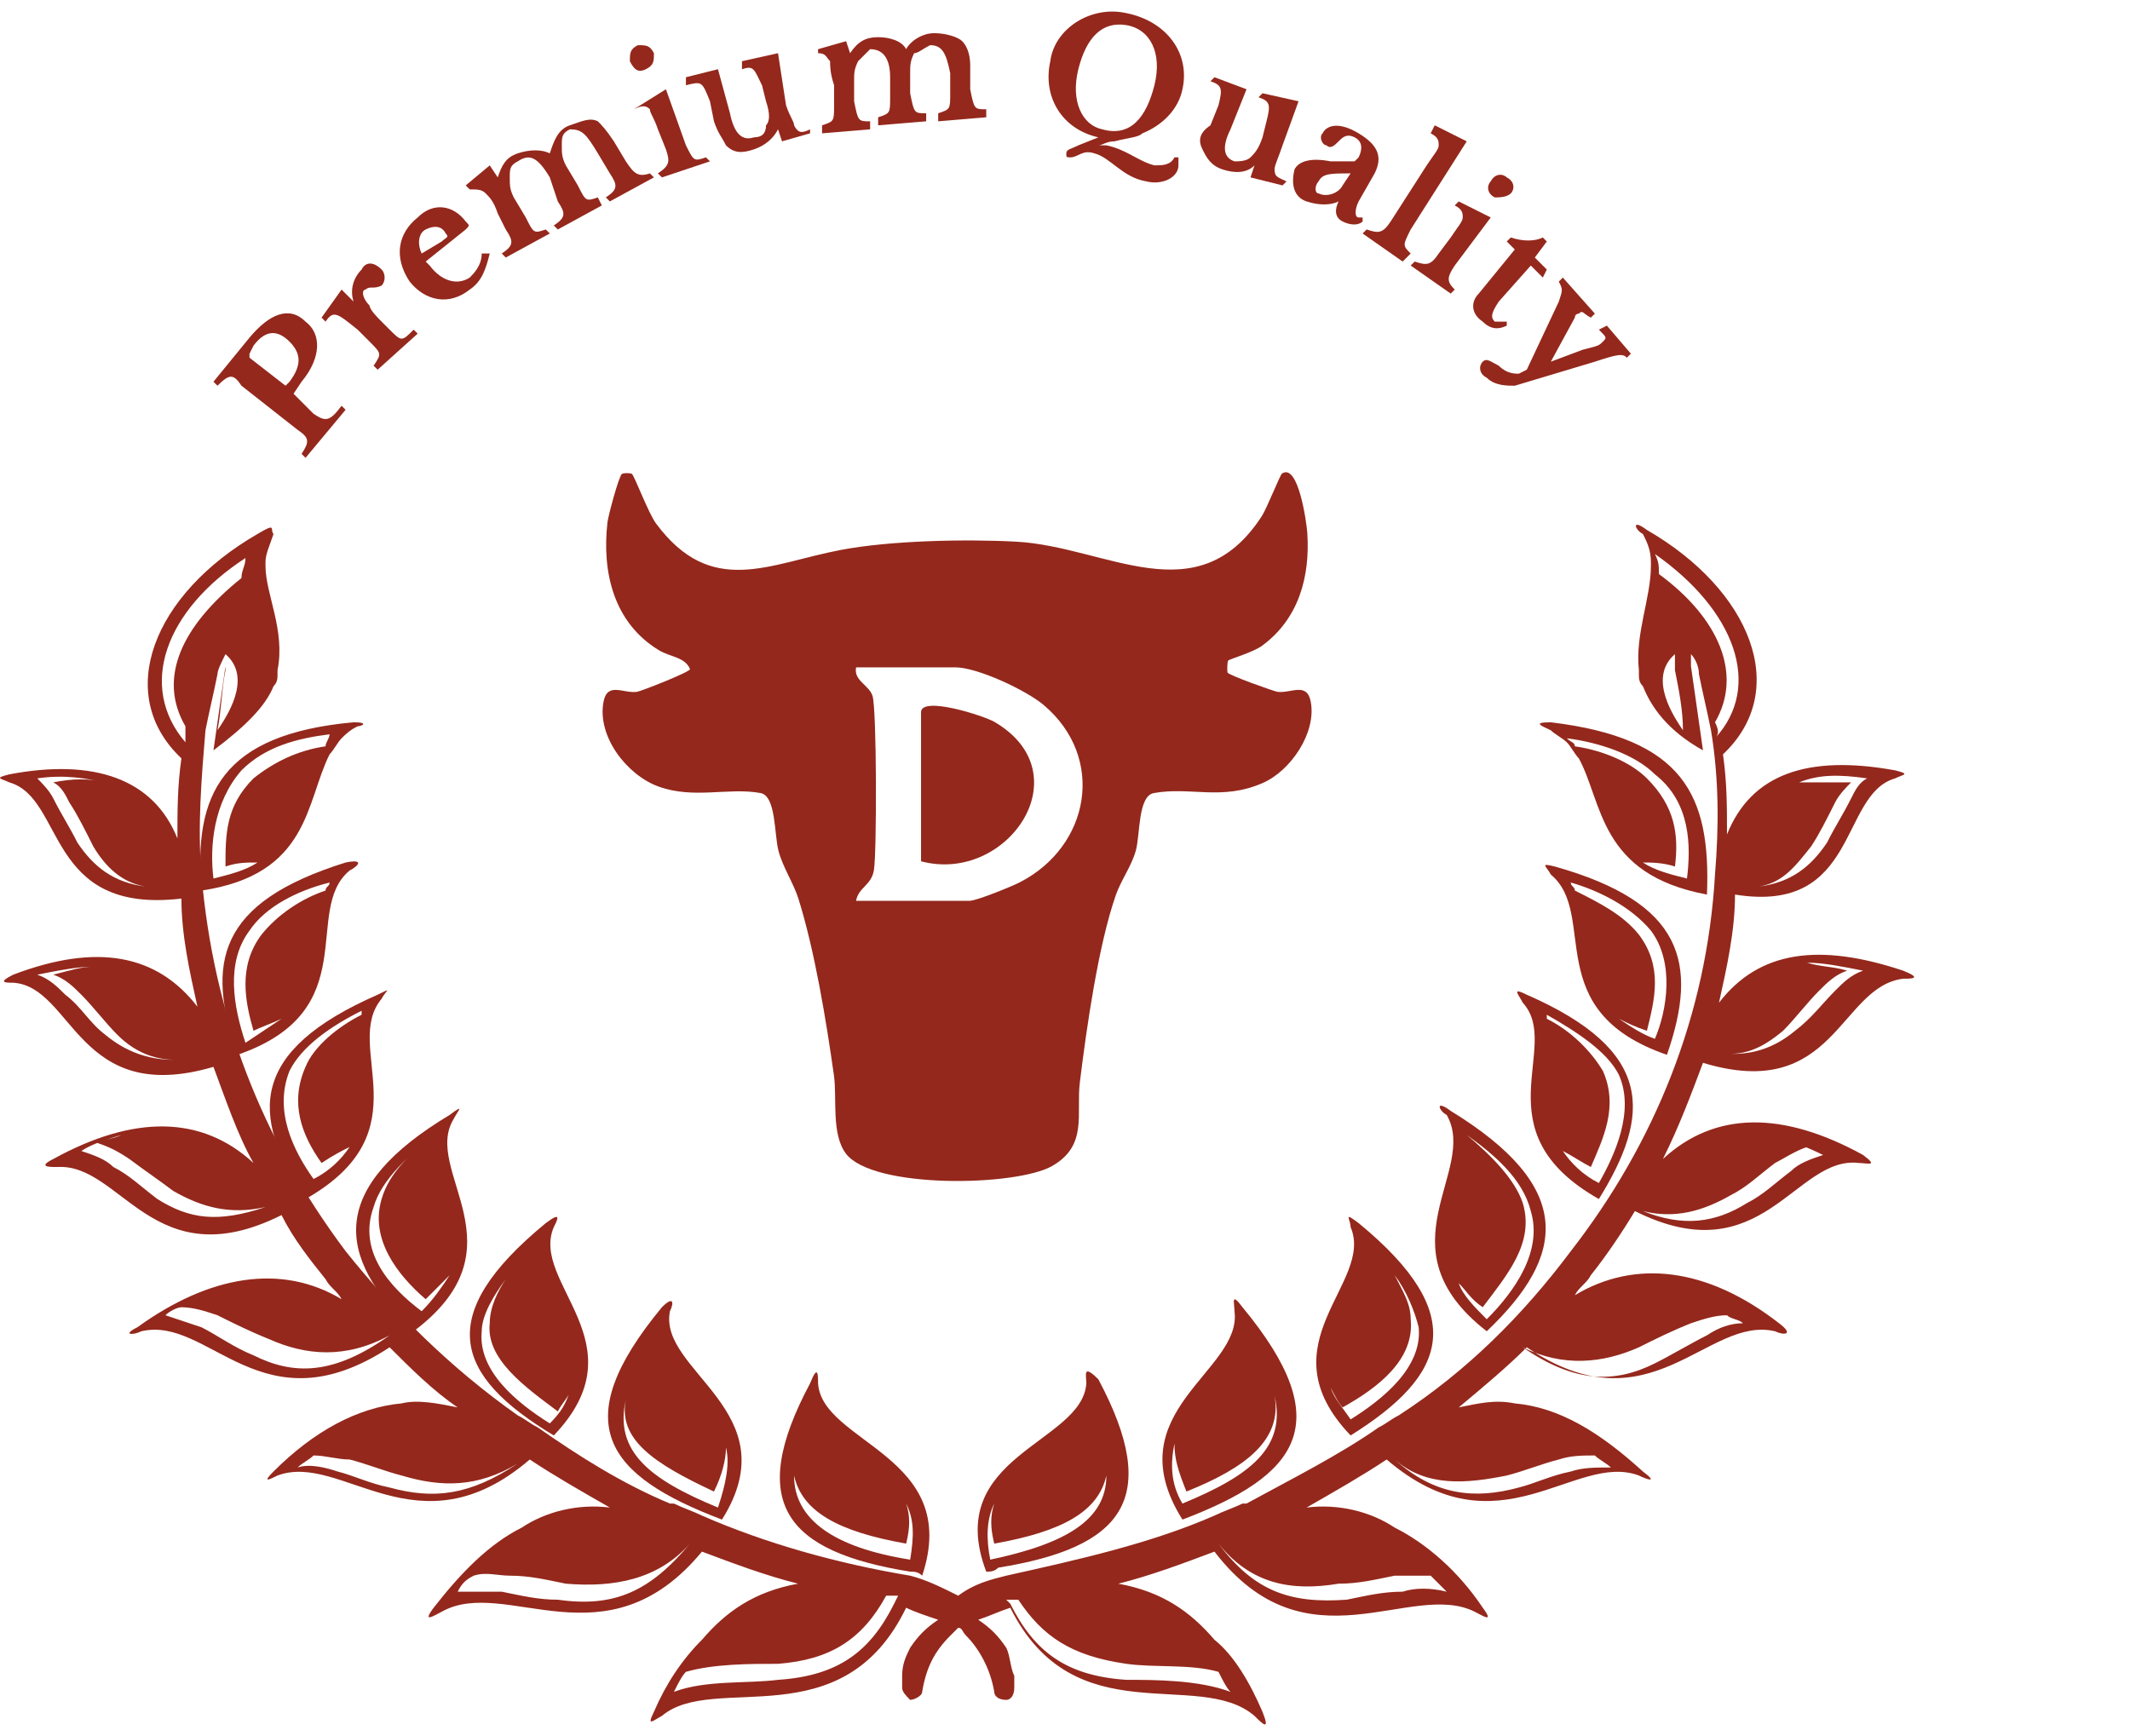 <svg xmlns="http://www.w3.org/2000/svg" fill="none" viewBox="0 0 92 75" height="75" width="92">
<g clip-path="url(#clip0_299_2133)">
<path fill="#94281C" d="M67.156 37.435C66.465 37.262 66.811 37.435 66.983 37.781C69.059 39.512 66.465 43.666 71.999 45.57C73.382 41.589 72.691 38.993 67.156 37.435ZM69.923 44.012C70.269 44.185 70.615 44.359 71.134 44.532C71.48 43.147 71.826 41.762 70.788 40.378C70.096 39.512 69.059 38.993 68.021 38.474C68.021 38.3 67.848 38.3 67.848 38.127C69.059 38.474 70.442 39.166 71.307 40.205C72.345 41.589 71.999 43.666 71.48 44.878C70.961 44.705 70.442 44.359 69.923 44.012Z"></path>
<path fill="#94281C" d="M51.073 65.649C56.088 63.745 57.818 61.494 53.667 56.475C53.148 55.783 53.321 56.302 53.321 56.648C53.667 59.244 48.133 60.975 51.073 65.649ZM51.245 64.437C53.84 63.398 55.396 62.187 55.05 60.283C55.569 62.533 54.012 63.745 51.073 64.956C50.554 64.091 50.554 63.225 50.727 62.36C50.727 63.053 50.9 63.572 51.245 64.437Z"></path>
<path fill="#94281C" d="M66.983 31.204C66.119 31.204 66.638 31.377 66.983 31.55C67.156 31.723 67.502 31.896 67.675 32.069C67.848 32.242 68.021 32.589 68.194 32.762C69.232 34.666 69.059 37.781 73.728 38.647C73.901 34.319 72.691 31.896 66.983 31.204ZM72.864 37.954C72.172 37.781 71.48 37.608 70.961 37.262C71.307 37.262 71.826 37.262 72.345 37.435C72.518 36.05 72.345 34.839 71.134 33.627C70.442 32.935 69.232 32.416 68.021 32.242C68.021 32.069 67.848 32.069 67.675 31.896C69.059 32.069 70.615 32.589 71.48 33.454C73.037 34.666 73.037 36.57 72.864 37.954Z"></path>
<path fill="#94281C" d="M46.922 59.764C46.749 62.36 40.696 62.879 42.598 67.899C42.771 67.899 42.944 67.899 43.117 67.726C48.478 66.86 50.208 64.783 47.441 59.59C46.749 58.898 46.922 59.417 46.922 59.764ZM42.771 67.38C42.598 66.514 42.598 65.649 42.944 64.956C42.771 65.476 42.771 65.995 42.944 66.687C45.884 66.168 47.441 65.303 47.787 63.745C47.787 65.649 46.057 66.687 42.771 67.38Z"></path>
<path fill="#94281C" d="M69.059 51.801C71.307 48.167 71.48 45.397 65.946 42.974C65.254 42.628 65.6 42.974 65.773 43.32C67.503 45.224 63.871 48.859 69.059 51.801ZM69.232 46.263C68.713 45.397 67.849 44.532 66.811 44.012V43.839C68.022 44.532 69.405 45.397 69.924 46.436C70.616 47.993 69.751 49.897 69.059 51.109C68.367 50.763 67.849 50.244 67.503 49.724C67.849 49.897 68.367 50.244 68.713 50.417C69.232 49.205 69.924 47.82 69.232 46.263Z"></path>
<path fill="#94281C" d="M81.857 33.627C82.203 33.454 82.549 33.454 81.857 33.281C78.052 32.589 75.631 33.454 74.593 36.05C74.593 34.839 74.593 33.8 74.42 32.589C77.36 29.819 75.631 25.492 71.135 22.896C70.442 22.376 70.615 22.896 70.962 23.069C71.135 23.415 71.307 23.761 71.307 24.28V24.453C71.307 25.838 70.615 27.396 70.788 28.954V29.127C70.788 29.3 70.788 29.473 70.962 29.646C71.307 30.512 71.999 31.55 73.556 32.416C73.382 31.204 73.21 29.992 73.037 28.781C73.037 28.608 73.037 28.434 73.037 28.261C73.21 28.434 73.382 28.781 73.382 29.127C73.556 29.992 73.729 30.685 73.902 31.55C74.247 33.627 74.247 35.704 74.075 37.781C73.729 43.839 71.48 49.378 67.848 54.051C65.773 56.821 63.352 59.244 60.412 61.148C60.066 61.321 59.893 61.494 59.547 61.667C57.818 62.879 55.742 63.917 53.84 64.956H53.667C53.321 65.129 52.802 65.303 52.456 65.476C49.689 66.687 46.576 67.38 43.463 68.072C42.771 68.245 42.079 68.418 41.388 68.937C40.696 68.591 40.004 68.245 39.312 68.072C36.199 67.553 33.086 66.687 30.319 65.476C29.973 65.303 29.454 65.129 29.108 64.956H28.936C26.86 64.091 24.958 62.879 23.228 61.667C22.882 61.494 22.709 61.321 22.364 61.148C19.424 59.071 17.002 56.648 14.927 54.051C11.295 49.205 9.22 43.839 8.701 37.781C8.528 35.704 8.701 33.627 8.874 31.55C9.047 30.685 9.22 29.992 9.393 29.127C9.393 28.954 9.566 28.608 9.739 28.261C9.739 28.434 9.739 28.434 9.739 28.781C9.566 29.992 9.393 31.204 9.22 32.416C10.603 31.377 11.468 30.512 11.814 29.646C11.987 29.473 11.987 29.3 11.987 29.127V28.954C12.333 27.223 11.468 25.665 11.468 24.453V24.28C11.468 23.934 11.641 23.588 11.814 23.069C11.641 22.896 11.987 22.549 11.122 23.069C6.626 25.665 4.896 29.992 7.836 32.762C7.663 33.973 7.663 35.012 7.663 36.223C6.626 33.627 4.031 32.762 0.4 33.454C-0.292 33.627 0.054 33.627 0.4 33.8C2.821 34.492 1.956 39.512 7.836 38.82C7.836 40.378 8.182 41.935 8.528 43.493C6.799 41.243 4.204 40.724 0.572 42.108C-0.119 42.455 0.227 42.455 0.572 42.455C3.167 42.628 3.34 47.82 9.22 46.09C9.739 47.474 10.257 49.032 10.949 50.244C8.701 48.167 5.761 48.167 2.302 50.071C1.61 50.417 2.129 50.417 2.475 50.417C5.242 50.244 6.626 55.263 12.16 52.494C12.679 53.532 13.37 54.398 14.062 55.263C14.235 55.61 14.581 55.783 14.754 56.129C12.16 54.571 9.047 55.09 5.934 57.34C5.242 57.687 5.761 57.687 6.107 57.513C9.047 56.821 11.295 61.84 16.829 58.206C17.694 59.071 18.732 60.11 19.769 60.802C18.905 60.629 18.04 60.456 17.348 60.629C15.446 60.802 13.543 61.84 11.814 63.572C11.295 64.091 11.641 63.917 11.987 63.745C14.754 62.706 18.04 67.206 22.882 63.053C23.92 63.745 25.131 64.437 26.341 65.129C24.958 64.956 23.574 65.303 22.537 65.995C21.153 66.687 19.942 67.899 18.732 69.456C18.213 70.149 18.732 69.803 19.078 69.63C21.845 68.072 26.168 72.053 30.319 67.033C31.703 67.553 33.086 68.072 34.47 68.418C32.567 68.764 31.357 69.63 30.319 70.841C29.454 71.707 28.763 72.745 28.244 73.957C27.898 74.649 28.244 74.303 28.59 74.13C30.838 72.226 36.372 75.169 39.139 69.456C39.485 69.63 40.004 69.803 40.523 69.976C40.004 70.322 39.658 70.668 39.312 71.187C39.139 71.533 38.966 71.88 38.966 72.399C38.966 72.572 38.966 72.745 38.966 72.918C38.966 73.091 39.139 73.264 39.312 73.438C39.485 73.438 39.831 73.264 39.831 73.091C40.004 72.053 40.35 71.36 41.042 70.668C41.215 70.495 41.215 70.495 41.388 70.322C41.561 70.322 41.561 70.495 41.733 70.668C42.252 71.187 42.771 72.053 42.944 73.091C42.944 73.264 43.117 73.438 43.463 73.438C43.636 73.438 43.809 73.264 43.809 72.918C43.809 72.745 43.809 72.572 43.809 72.399C43.636 72.053 43.636 71.533 43.463 71.187C43.117 70.668 42.771 70.322 42.252 69.976C42.771 69.803 43.117 69.63 43.636 69.456C46.403 74.996 51.764 72.053 54.185 74.13C54.531 74.476 54.877 74.822 54.531 73.957C54.012 72.745 53.321 71.533 52.456 70.841C51.418 69.63 50.208 68.764 48.305 68.418C49.689 68.072 51.073 67.553 52.456 67.033C56.434 72.226 60.931 68.245 63.698 69.63C64.043 69.803 64.562 70.149 64.043 69.456C63.006 67.899 61.622 66.687 60.239 65.995C59.201 65.303 57.818 64.956 56.434 65.129C57.645 64.437 58.855 63.745 59.893 63.053C64.735 67.206 68.021 62.706 70.788 63.745C71.135 63.917 71.653 64.091 70.962 63.572C69.059 61.84 67.329 60.802 65.427 60.629C64.562 60.456 63.871 60.629 63.006 60.802C64.043 59.937 65.081 59.071 65.946 58.206C71.307 61.84 73.729 56.821 76.669 57.513C77.014 57.687 77.533 57.687 76.842 57.167C73.729 54.744 70.615 54.398 68.021 55.956C68.194 55.61 68.54 55.436 68.713 55.09C69.405 54.224 70.096 53.186 70.615 52.321C76.15 55.09 77.533 49.897 80.3 50.244C80.646 50.244 81.165 50.417 80.473 49.898C77.014 47.993 74.075 47.993 71.826 50.071C72.518 48.686 73.037 47.301 73.556 45.916C79.263 47.647 79.436 42.628 82.203 42.282C82.549 42.282 83.067 42.282 82.203 41.935C78.571 40.724 75.977 41.07 74.247 43.32C74.593 41.762 74.939 40.205 74.939 38.647C80.3 39.512 79.436 34.319 81.857 33.627ZM78.225 36.57C78.571 36.05 78.917 35.358 79.263 34.666C79.436 34.319 79.782 33.973 79.954 33.8C79.09 33.8 78.398 33.8 77.706 33.8C78.571 33.454 79.436 33.454 80.646 33.627C80.3 33.8 80.127 34.146 79.954 34.492C79.609 35.185 79.263 35.704 78.917 36.397C78.225 37.435 77.36 38.127 75.977 38.3C77.014 38.127 77.533 37.435 78.225 36.57ZM3.34 36.397C2.994 35.704 2.648 35.185 2.302 34.492C2.129 34.146 1.783 33.8 1.61 33.627C2.821 33.454 3.685 33.627 4.55 33.8C3.858 33.627 3.167 33.627 2.302 33.8C2.648 33.973 2.821 34.319 2.994 34.666C3.34 35.185 3.685 35.877 4.031 36.57C4.55 37.435 5.242 38.127 6.28 38.3C4.896 38.127 4.031 37.435 3.34 36.397ZM9.393 31.55C9.566 30.685 9.566 29.819 9.739 28.954C9.739 28.781 9.739 28.434 9.739 28.261C10.949 29.3 9.739 31.031 9.393 31.55ZM8.009 32.069C5.934 29.646 7.144 26.357 10.603 24.107C10.603 24.453 10.43 24.627 10.43 24.973C7.836 27.05 6.799 29.3 8.009 31.377C8.009 31.55 8.009 31.723 8.009 32.069ZM4.55 44.705C3.858 44.185 3.513 43.493 2.821 42.974C2.475 42.628 2.129 42.282 1.61 42.108C2.475 41.935 3.34 41.762 4.031 41.762C3.513 41.762 2.994 41.935 2.302 42.108C2.821 42.282 3.167 42.628 3.513 42.974C4.031 43.493 4.55 44.185 5.069 44.705C5.934 45.57 6.971 45.916 8.182 45.743C6.799 45.916 5.588 45.57 4.55 44.705ZM6.799 51.801C6.107 51.282 5.588 50.763 4.896 50.417C4.55 50.071 4.031 49.898 3.513 49.724C4.031 49.378 4.723 49.205 5.242 49.032C4.896 49.205 4.55 49.205 4.204 49.378C4.723 49.551 5.069 49.724 5.588 50.071C6.28 50.59 6.799 50.936 7.49 51.455C8.701 52.147 9.912 52.494 11.468 52.147C9.393 52.84 8.182 52.667 6.799 51.801ZM10.949 58.552C10.085 58.206 9.393 57.687 8.701 57.34C8.182 57.167 7.663 56.994 7.144 56.821C7.317 56.648 7.663 56.475 7.836 56.475C8.355 56.475 8.874 56.648 9.393 56.821C10.085 57.167 10.776 57.513 11.641 57.86C13.197 58.552 14.927 58.725 16.829 57.687C14.408 59.417 12.679 59.417 10.949 58.552ZM16.829 64.264C15.965 64.091 15.273 63.745 14.581 63.572C14.062 63.398 13.37 63.225 12.852 63.398C13.025 63.225 13.37 63.053 13.543 62.879C14.062 62.879 14.581 63.053 15.1 63.053C15.792 63.225 16.656 63.572 17.348 63.745C19.078 64.264 20.634 64.264 22.364 63.225C20.288 64.61 18.732 64.783 16.829 64.264ZM24.093 69.11C23.228 69.11 22.537 68.937 21.672 68.764C20.98 68.764 20.288 68.764 19.769 68.764C19.942 68.418 20.115 68.245 20.461 68.072C20.98 67.899 21.499 68.072 22.018 68.072C22.882 68.072 23.574 68.245 24.439 68.418C26.514 68.591 28.417 68.245 29.8 66.687C28.071 68.764 26.514 69.457 24.093 69.11ZM38.62 69.283C37.583 71.36 36.199 72.399 33.605 72.572C32.221 72.745 30.492 72.572 29.108 73.091C29.282 72.745 29.454 72.399 29.627 72.226C30.838 71.88 32.395 71.88 33.605 71.88C35.853 71.707 37.237 70.841 38.275 68.937C38.448 68.937 38.62 68.937 38.793 68.937L38.62 69.283ZM48.651 71.88C49.862 72.053 51.418 71.88 52.629 72.226C52.802 72.572 52.975 72.918 53.148 73.091C51.764 72.572 49.862 72.572 48.651 72.572C46.057 72.399 44.674 71.36 43.636 69.283L43.463 69.11C43.636 69.11 43.809 69.11 43.982 69.11C45.02 70.668 46.23 71.533 48.651 71.88ZM57.818 68.418C58.682 68.418 59.374 68.245 60.239 68.072C60.758 68.072 61.276 68.072 61.795 68.072C61.968 68.245 62.314 68.591 62.487 68.764C61.795 68.591 61.104 68.591 60.585 68.764C59.72 68.764 59.028 68.937 58.164 69.11C55.742 69.283 54.185 68.764 52.629 66.687C54.012 68.418 55.742 68.764 57.818 68.418ZM65.081 63.745C65.773 63.572 66.638 63.225 67.329 63.053C67.848 62.879 68.367 62.879 68.886 62.879C69.059 63.053 69.405 63.225 69.578 63.398C68.886 63.398 68.367 63.398 67.848 63.572C66.983 63.745 66.292 64.091 65.6 64.264C63.698 64.783 61.968 64.61 60.239 63.053C61.622 64.264 63.352 64.091 65.081 63.745ZM70.788 58.206C71.48 57.86 72.172 57.513 73.037 57.167C73.556 56.994 74.075 56.821 74.593 56.821C74.766 56.994 75.112 56.994 75.285 57.167C74.766 57.167 74.247 57.34 73.729 57.687C73.037 58.033 72.172 58.552 71.48 58.898C69.751 59.763 68.021 59.763 65.773 58.206C67.502 59.071 69.232 58.898 70.788 58.206ZM74.766 51.628C75.458 51.282 75.977 50.763 76.669 50.244C77.014 50.071 77.533 49.724 78.052 49.551C77.706 49.378 77.36 49.205 77.014 49.205C77.533 49.378 78.052 49.551 78.744 49.898C78.225 50.071 77.706 50.244 77.36 50.59C76.669 51.109 76.15 51.628 75.458 51.974C74.075 52.84 72.691 53.013 70.962 52.321C72.345 52.667 73.556 52.321 74.766 51.628ZM77.014 44.532C77.533 44.013 78.052 43.32 78.571 42.801C78.917 42.455 79.263 42.108 79.782 41.935C79.263 41.762 78.571 41.762 78.052 41.589C78.744 41.589 79.609 41.762 80.473 41.935C79.954 42.108 79.609 42.455 79.263 42.801C78.744 43.32 78.225 44.013 77.533 44.532C76.496 45.397 75.285 45.743 73.729 45.397C75.112 45.743 75.977 45.397 77.014 44.532ZM72.345 28.261C72.345 28.434 72.345 28.781 72.345 28.954C72.518 29.819 72.691 30.685 72.691 31.55C72.345 31.031 71.135 29.3 72.345 28.261ZM74.075 31.204C75.285 29.127 74.247 26.704 71.653 24.8C71.653 24.453 71.653 24.28 71.48 23.934C74.939 26.357 76.15 29.646 74.075 31.896C74.247 31.723 74.247 31.55 74.075 31.204Z"></path>
<path fill="#94281C" d="M64.216 57.513C67.675 54.224 68.021 51.282 62.66 47.993C61.968 47.474 62.141 47.993 62.487 48.167C63.871 50.59 59.547 53.879 64.216 57.513ZM65.773 51.974C65.427 50.936 64.389 49.898 63.352 49.032C64.562 49.898 65.773 50.936 66.119 52.321C66.638 54.051 65.427 55.783 64.216 56.994C63.698 56.475 63.179 55.956 63.006 55.436C63.352 55.783 63.525 56.129 64.043 56.475C65.081 55.09 66.292 53.706 65.773 51.974Z"></path>
<path fill="#94281C" d="M58.336 62.014C62.487 59.417 63.525 56.821 58.682 52.84C57.99 52.321 58.336 52.667 58.336 53.013C59.374 55.436 54.531 58.033 58.336 62.014ZM60.931 56.994C60.931 56.302 60.585 55.783 60.239 55.09C60.758 55.783 61.104 56.648 61.276 57.34C61.449 59.071 59.72 60.456 58.336 61.321C57.99 60.802 57.645 60.456 57.471 59.937C57.645 60.283 57.818 60.629 57.99 60.802C59.547 59.937 61.104 58.725 60.931 56.994Z"></path>
<path fill="#94281C" d="M17.867 57.513C22.709 53.879 18.213 50.59 19.596 48.34C19.769 47.993 20.115 47.647 19.424 48.166C14.235 51.282 14.408 54.224 17.867 57.513ZM16.137 52.147C16.483 50.936 17.694 49.897 18.905 48.859C17.867 49.724 16.829 50.59 16.483 51.801C15.964 53.532 17.175 55.09 18.386 56.129C18.732 55.783 19.078 55.436 19.424 55.09C19.078 55.609 18.732 56.129 18.213 56.648C16.829 55.609 15.446 54.051 16.137 52.147Z"></path>
<path fill="#94281C" d="M15.273 31.204C9.566 31.723 8.355 34.319 8.701 38.474C13.37 37.781 13.197 34.666 14.235 32.589C14.408 32.416 14.581 32.069 14.754 31.896C14.927 31.723 15.1 31.55 15.446 31.377C15.619 31.377 15.965 31.204 15.273 31.204ZM14.062 32.242C12.852 32.416 11.814 32.935 10.949 33.627C9.739 34.839 9.739 36.05 9.739 37.435C10.257 37.262 10.603 37.262 11.122 37.262C10.603 37.608 9.911 37.781 9.22 37.954C9.047 36.57 9.22 34.666 10.43 33.281C11.468 32.242 12.852 31.896 14.235 31.723C14.235 31.896 14.062 32.069 14.062 32.242Z"></path>
<path fill="#94281C" d="M16.483 43.147C16.656 42.801 17.002 42.628 16.311 42.974C10.776 45.397 10.776 48.167 13.197 51.801C18.386 48.859 14.754 45.224 16.483 43.147ZM12.506 46.263C13.024 45.224 14.235 44.359 15.619 43.666V43.839C14.581 44.359 13.543 45.224 13.197 46.09C12.506 47.647 13.024 49.032 13.889 50.244C14.408 49.898 14.754 49.724 15.1 49.551C14.754 50.071 14.235 50.59 13.543 50.936C12.679 49.724 11.814 47.993 12.506 46.263Z"></path>
<path fill="#94281C" d="M28.59 56.475C24.439 61.494 26.168 63.745 31.184 65.649C34.124 60.975 28.417 59.244 28.936 56.648C29.108 56.302 29.108 55.956 28.59 56.475ZM30.838 64.437C31.184 63.745 31.357 63.052 31.357 62.533C31.53 63.225 31.357 64.091 31.011 65.129C28.071 63.917 26.514 62.706 27.033 60.456C26.687 62.187 28.244 63.225 30.838 64.437Z"></path>
<path fill="#94281C" d="M35.334 59.763C35.334 59.417 35.334 58.898 34.989 59.763C32.221 64.956 33.951 67.033 39.312 67.899C39.485 67.899 39.658 67.899 39.831 68.072C41.56 62.879 35.507 62.36 35.334 59.763ZM39.139 64.956C39.485 65.649 39.485 66.341 39.312 67.38C36.026 66.86 34.297 65.649 34.297 63.745C34.643 65.303 36.199 66.168 39.139 66.687C39.312 65.995 39.312 65.476 39.139 64.956Z"></path>
<path fill="#94281C" d="M23.574 52.84C18.732 56.821 19.596 59.417 23.92 62.014C27.725 58.033 22.882 55.436 23.92 53.013C24.093 52.667 24.266 52.321 23.574 52.84ZM24.093 60.975C24.266 60.629 24.612 60.283 24.612 60.11C24.439 60.629 24.266 60.975 23.747 61.494C22.364 60.629 20.634 59.244 20.807 57.513C20.807 56.821 21.326 55.956 21.845 55.263C21.499 55.783 21.153 56.475 21.153 57.167C20.98 58.725 22.709 59.937 24.093 60.975Z"></path>
<path fill="#94281C" d="M15.1 37.608C15.446 37.435 15.792 37.089 14.927 37.262C9.393 38.993 8.874 41.589 10.257 45.57C15.792 43.666 13.024 39.339 15.1 37.608ZM10.776 40.205C11.468 39.166 12.852 38.474 14.235 38.127C14.235 38.3 14.062 38.3 14.062 38.474C13.024 38.82 11.987 39.512 11.295 40.378C10.257 41.762 10.603 43.32 10.949 44.532C11.295 44.359 11.814 44.185 12.16 44.013C11.641 44.359 11.122 44.705 10.603 45.051C10.084 43.493 9.739 41.589 10.776 40.205Z"></path>
<path fill="#94281C" d="M65.945 15.972L65.6 16.145C65.427 16.145 65.081 16.145 64.735 15.799C64.389 15.626 64.216 15.453 64.043 15.626C63.87 15.799 63.87 16.145 64.216 16.318C64.562 16.664 65.081 16.664 65.427 16.664L68.886 15.626C69.923 15.28 70.096 15.28 70.269 15.453L70.442 15.28L69.405 14.068L69.059 14.241C69.405 14.587 69.405 14.587 69.232 14.76C69.059 14.934 69.059 14.934 68.367 15.107L66.983 15.626L68.021 13.722C68.021 13.549 68.194 13.549 68.194 13.549C68.367 13.376 68.367 13.549 68.713 13.722L68.886 13.549L67.502 11.991L67.329 12.164C67.502 12.51 67.502 12.51 67.329 13.03L65.945 15.972Z"></path>
<path fill="#94281C" d="M65.254 8.356C65.427 8.183 65.427 7.837 65.081 7.664C64.908 7.491 64.562 7.491 64.389 7.837C64.216 8.01 64.216 8.356 64.562 8.529C64.735 8.529 65.081 8.529 65.254 8.356Z"></path>
<path fill="#94281C" d="M62.833 12.51C62.487 12.164 62.487 11.991 62.833 11.472L64.389 9.395L63.006 8.702L62.833 8.875C63.179 9.048 63.179 9.222 63.179 9.395C63.179 9.568 63.006 9.741 62.66 10.26L62.141 10.952C61.795 11.472 61.622 11.472 61.104 11.299L60.931 11.472L62.66 12.683L62.833 12.51Z"></path>
<path fill="#94281C" d="M59.028 9.914L58.855 10.087L60.584 11.299L60.931 10.952C60.584 10.606 60.584 10.606 60.931 9.914L63.352 6.106L61.968 5.414L61.795 5.76C62.141 5.933 62.141 6.106 62.141 6.279C62.141 6.452 61.968 6.625 61.622 7.144L60.066 9.568C59.719 10.087 59.547 10.087 59.028 9.914Z"></path>
<path fill="#94281C" d="M10.43 16.664L12.852 18.568C13.37 18.915 13.37 19.088 13.025 19.607L13.197 19.78L14.927 17.703L14.754 17.53C14.235 18.222 14.062 18.222 13.543 17.876L12.679 17.011L13.025 16.491C13.889 15.453 13.889 14.414 13.197 13.895C12.506 13.203 11.641 13.549 10.776 14.587L9.22 16.491L9.393 16.664C9.912 16.145 10.085 16.145 10.43 16.664ZM10.949 14.934C11.468 14.241 11.987 14.241 12.506 14.76C13.025 15.28 13.025 15.799 12.506 16.491L12.333 16.664L10.776 15.453V15.28L10.949 14.934Z"></path>
<path fill="#94281C" d="M65.081 10.433L65.427 10.779L63.871 12.683C63.525 13.03 63.525 13.549 64.043 13.895C64.389 14.241 64.735 14.241 65.081 14.068V13.895C64.908 13.895 64.735 13.895 64.562 13.895C64.389 13.722 64.389 13.549 64.735 13.03L66.119 11.472L66.638 11.991L66.811 11.645L66.292 11.126L66.811 10.433L66.638 10.26C66.292 10.433 65.773 10.433 65.254 10.26L65.081 10.433Z"></path>
<path fill="#94281C" d="M15.446 14.241L15.965 14.76C16.483 15.28 16.483 15.28 16.138 15.799L16.311 15.972L18.04 14.414L17.867 14.241C17.348 14.76 17.348 14.76 16.829 14.241L16.483 13.895C16.311 13.722 15.965 13.376 15.965 13.203C15.619 12.856 15.619 12.51 15.792 12.51C15.965 12.337 16.138 12.51 16.483 12.337C16.656 12.164 16.656 11.818 16.483 11.645C16.138 11.299 15.792 11.299 15.619 11.645C15.273 11.991 15.1 12.51 15.273 13.03L14.754 12.51L13.889 13.722L14.062 13.895C14.408 13.376 14.581 13.549 15.446 14.241Z"></path>
<path fill="#94281C" d="M35.853 2.644C35.853 2.817 35.853 3.163 36.026 3.683V4.548C36.026 5.241 36.026 5.241 35.507 5.414V5.76L37.583 5.587V5.241C37.064 5.241 37.064 5.241 36.891 4.375V3.51C36.891 3.163 36.891 2.99 37.064 2.644C37.237 2.471 37.41 2.298 37.583 2.125C38.102 2.125 38.447 2.471 38.447 3.337V4.202C38.447 4.894 38.447 4.894 37.929 5.067V5.414L40.004 5.241V4.894C39.485 4.894 39.485 4.894 39.312 4.029V3.163C39.312 2.817 39.312 2.644 39.485 2.298C39.658 2.298 39.831 2.125 40.177 1.952C40.696 1.952 40.869 2.298 41.042 3.163V4.029C41.042 4.721 41.042 4.721 40.523 4.894V5.241L42.598 5.067V4.721C42.079 4.721 42.079 4.721 41.906 3.856V2.817C41.906 2.298 41.733 1.952 41.56 1.779C41.388 1.606 40.869 1.433 40.35 1.433C39.831 1.433 39.312 1.779 39.139 2.125C38.966 1.779 38.447 1.606 37.929 1.606C37.41 1.606 37.064 1.779 36.718 2.298L36.545 1.779L35.334 2.125V2.298C35.68 2.298 35.68 2.471 35.853 2.644Z"></path>
<path fill="#94281C" d="M30.665 4.375L30.838 5.24C31.011 5.76 31.184 5.933 31.357 6.279C31.703 6.625 32.048 6.625 32.567 6.452C33.086 6.279 33.432 5.933 33.605 5.587L33.778 6.106L34.989 5.76V5.587C34.643 5.76 34.47 5.76 34.297 5.414C34.297 5.24 34.124 5.067 33.951 4.548L33.605 2.298L32.048 2.644V2.99C32.567 2.817 32.567 2.99 32.913 3.683L33.086 4.375C33.259 4.894 33.259 5.24 33.086 5.414C33.086 5.76 32.913 5.933 32.567 5.933C32.048 6.106 31.703 5.76 31.53 4.894L31.011 2.99L29.627 3.337V3.683C30.319 3.51 30.319 3.51 30.665 4.375Z"></path>
<path fill="#94281C" d="M27.898 2.99C28.244 2.817 28.244 2.644 28.244 2.298C28.071 1.952 27.898 1.952 27.552 1.952C27.206 2.125 27.206 2.298 27.206 2.644C27.379 2.99 27.552 3.163 27.898 2.99Z"></path>
<path fill="#94281C" d="M56.434 8.702C56.953 8.875 57.471 8.875 57.818 8.702C57.645 9.048 57.645 9.395 57.99 9.568C58.336 9.741 58.682 9.741 58.855 9.568V9.395C58.682 9.395 58.682 9.395 58.682 9.395C58.509 9.395 58.509 9.048 58.682 8.702L59.374 7.491C59.72 6.798 59.547 6.279 58.682 5.76C57.818 5.24 57.298 5.414 57.126 5.76C56.953 5.933 57.126 6.279 57.298 6.279C57.471 6.452 57.645 6.279 57.818 6.106C57.99 5.933 58.164 5.76 58.509 5.933C58.855 6.106 58.855 6.452 58.682 6.798L58.509 6.971H57.471C56.607 6.798 56.088 6.971 55.915 7.318C55.742 8.01 55.915 8.529 56.434 8.702ZM56.953 7.837C57.126 7.491 57.471 7.491 58.336 7.491L57.99 8.01C57.818 8.356 57.298 8.529 56.953 8.356C56.78 8.356 56.78 8.01 56.953 7.837Z"></path>
<path fill="#94281C" d="M20.98 8.356C21.153 8.529 21.326 8.702 21.499 9.222L21.845 9.914C22.191 10.433 22.191 10.606 21.672 10.952L21.845 11.126L23.747 10.087L23.574 9.914C23.055 10.087 23.055 10.087 22.709 9.395L22.191 8.529C22.018 8.183 22.018 8.01 22.018 7.664C22.018 7.318 22.018 7.145 22.364 6.971C22.882 6.625 23.228 6.798 23.747 7.664L24.093 8.702C24.439 9.222 24.439 9.395 23.92 9.741L24.093 9.914L25.995 8.875L25.823 8.529C25.304 8.702 25.304 8.702 24.958 8.01L24.439 7.145C24.266 6.798 24.266 6.625 24.266 6.279C24.266 5.933 24.266 5.76 24.612 5.587C25.131 5.587 25.304 5.76 25.823 6.625L26.341 7.491C26.687 8.01 26.687 8.183 26.168 8.529L26.341 8.702L28.244 7.664L28.071 7.491C27.552 7.664 27.379 7.491 27.033 6.971L26.514 6.106C26.168 5.587 25.995 5.414 25.823 5.241C25.477 5.067 25.131 5.241 24.612 5.414C24.093 5.587 23.92 6.106 23.747 6.625C23.401 6.452 22.882 6.452 22.364 6.625C21.845 6.798 21.672 7.145 21.499 7.664L21.153 7.145L20.115 8.01L20.288 8.183C20.634 8.183 20.807 8.183 20.98 8.356Z"></path>
<path fill="#94281C" d="M20.288 12.51C20.807 12.164 20.98 11.645 21.153 10.952H20.807C20.807 11.472 20.461 11.818 20.288 11.991C19.769 12.337 19.078 12.164 18.559 11.472L18.386 11.299L20.115 9.914C20.288 9.741 20.288 9.741 20.115 9.568C19.596 8.875 18.732 8.702 18.04 9.395C17.175 10.087 17.002 11.126 17.694 12.164C18.386 13.03 19.424 13.203 20.288 12.51ZM18.386 9.914C18.732 9.741 19.078 9.741 19.251 10.087C19.424 10.26 19.251 10.26 19.078 10.433L18.213 10.952C18.04 10.606 18.04 10.087 18.386 9.914Z"></path>
<path fill="#94281C" d="M27.379 4.721C27.725 4.548 27.898 4.548 28.071 4.721C28.071 4.894 28.244 5.067 28.417 5.587L28.763 6.452C28.936 6.971 28.936 7.144 28.417 7.491L28.59 7.664L30.665 6.971L30.492 6.798C29.973 6.971 29.973 6.971 29.627 6.279L28.763 3.856L27.379 4.721Z"></path>
<path fill="#94281C" d="M47.441 5.933L46.576 6.279C46.23 6.452 46.057 6.452 46.057 6.625C46.057 6.798 46.057 6.798 46.23 6.798C46.576 6.798 46.749 6.452 47.268 6.625C47.96 6.798 48.478 7.664 49.516 7.837C50.208 8.01 50.9 7.664 50.9 7.144C50.9 7.144 50.9 6.971 50.9 6.798H50.727C50.554 7.144 50.208 7.144 49.862 7.144C49.17 6.971 48.651 6.452 47.787 6.279C47.614 6.279 47.614 6.279 47.441 6.279C47.614 6.279 47.787 6.106 48.133 6.106C48.824 5.933 49.17 5.933 49.343 5.76C50.208 5.414 50.9 4.721 51.073 3.856C51.418 2.298 50.381 0.913 48.651 0.567C47.095 0.221 45.538 1.259 45.365 2.644C45.02 4.202 45.884 5.587 47.441 5.933ZM46.576 2.99C46.922 1.606 47.614 0.913 48.651 1.086C49.689 1.259 50.208 2.298 49.862 3.683C49.516 5.067 48.824 5.933 47.614 5.587C46.749 5.414 46.23 4.375 46.576 2.99Z"></path>
<path fill="#94281C" d="M52.802 7.318C53.321 7.491 53.84 7.491 54.185 7.145L54.012 7.664L55.396 8.01L55.569 7.837C55.223 7.664 55.05 7.664 55.05 7.318C55.05 7.145 55.223 6.798 55.396 6.279L56.088 4.375L54.531 4.029L54.358 4.202C54.877 4.375 54.877 4.548 54.704 5.241L54.531 5.933C54.358 6.452 54.185 6.625 54.012 6.798C53.84 6.971 53.494 6.971 53.321 6.971C52.802 6.798 52.802 6.279 53.148 5.587L53.84 3.856L52.456 3.337L52.283 3.51C52.802 3.683 52.802 3.856 52.629 4.548L52.283 5.414C51.764 5.76 51.764 6.106 51.937 6.452C52.11 6.798 52.283 7.145 52.802 7.318Z"></path>
</g>
<g clip-path="url(#clip1_299_2133)">
<path fill="#94281C" d="M27.293 20.472C27.395 20.537 28.008 22.177 28.335 22.615C30.727 25.837 33.214 24.347 36.319 23.758C38.454 23.351 41.723 23.282 43.909 23.402C47.797 23.619 51.711 26.593 54.498 22.302C54.722 21.957 55.289 20.514 55.374 20.457C56.079 19.99 56.434 22.58 56.464 23.006C56.594 24.908 56.1 26.732 54.51 27.899C54.121 28.183 53.099 28.476 53.049 28.538C53.007 28.588 52.997 28.977 53.022 29.056C53.055 29.166 55.046 29.872 55.177 29.888C55.759 29.963 56.447 29.45 56.613 30.31C56.871 31.649 55.755 33.294 54.543 33.826C52.768 34.603 51.432 33.974 49.836 34.262C49.146 34.387 49.25 36.065 49.059 36.748C48.868 37.431 48.425 38.011 48.192 38.678C47.434 40.862 46.931 44.407 46.642 46.752C46.474 48.117 47.001 49.481 45.447 50.372C43.892 51.263 37.674 51.373 36.531 49.83C35.897 48.974 36.159 47.44 36.02 46.459C35.683 44.081 35.197 41.103 34.488 38.831C34.276 38.154 33.807 37.463 33.622 36.746C33.437 36.03 33.524 34.383 32.846 34.26C31.46 34.009 29.979 34.532 28.449 33.982C27.073 33.487 25.778 31.807 26.069 30.312C26.236 29.45 26.921 29.965 27.505 29.89C27.676 29.87 29.796 29.035 29.804 28.91C29.592 28.381 28.956 28.393 28.453 28.086C26.508 26.902 25.992 24.725 26.238 22.566C26.271 22.277 26.734 20.553 26.863 20.474C26.936 20.428 27.225 20.428 27.296 20.474L27.293 20.472ZM36.976 38.916H41.885C42.174 38.916 43.689 38.302 44.044 38.119C47.082 36.561 47.774 32.738 45.081 30.459C44.325 29.82 42.221 28.831 41.261 28.831H36.976C36.866 29.411 37.533 29.585 37.687 30.065C37.87 30.644 37.874 36.794 37.747 37.589C37.643 38.248 37.076 38.339 36.976 38.916Z"></path>
<path fill="#94281C" d="M39.782 37.209V30.771C39.782 30.048 42.494 30.921 42.949 31.186C46.789 33.425 43.498 38.202 39.782 37.209Z"></path>
</g>
<defs>
<clipPath id="clip0_299_2133">
<rect transform="translate(0 0.5)" fill="white" height="74" width="82.676"></rect>
</clipPath>
<clipPath id="clip1_299_2133">
<rect transform="translate(26.028 20.403)" fill="white" height="30.621" width="30.621"></rect>
</clipPath>
</defs>
</svg>
